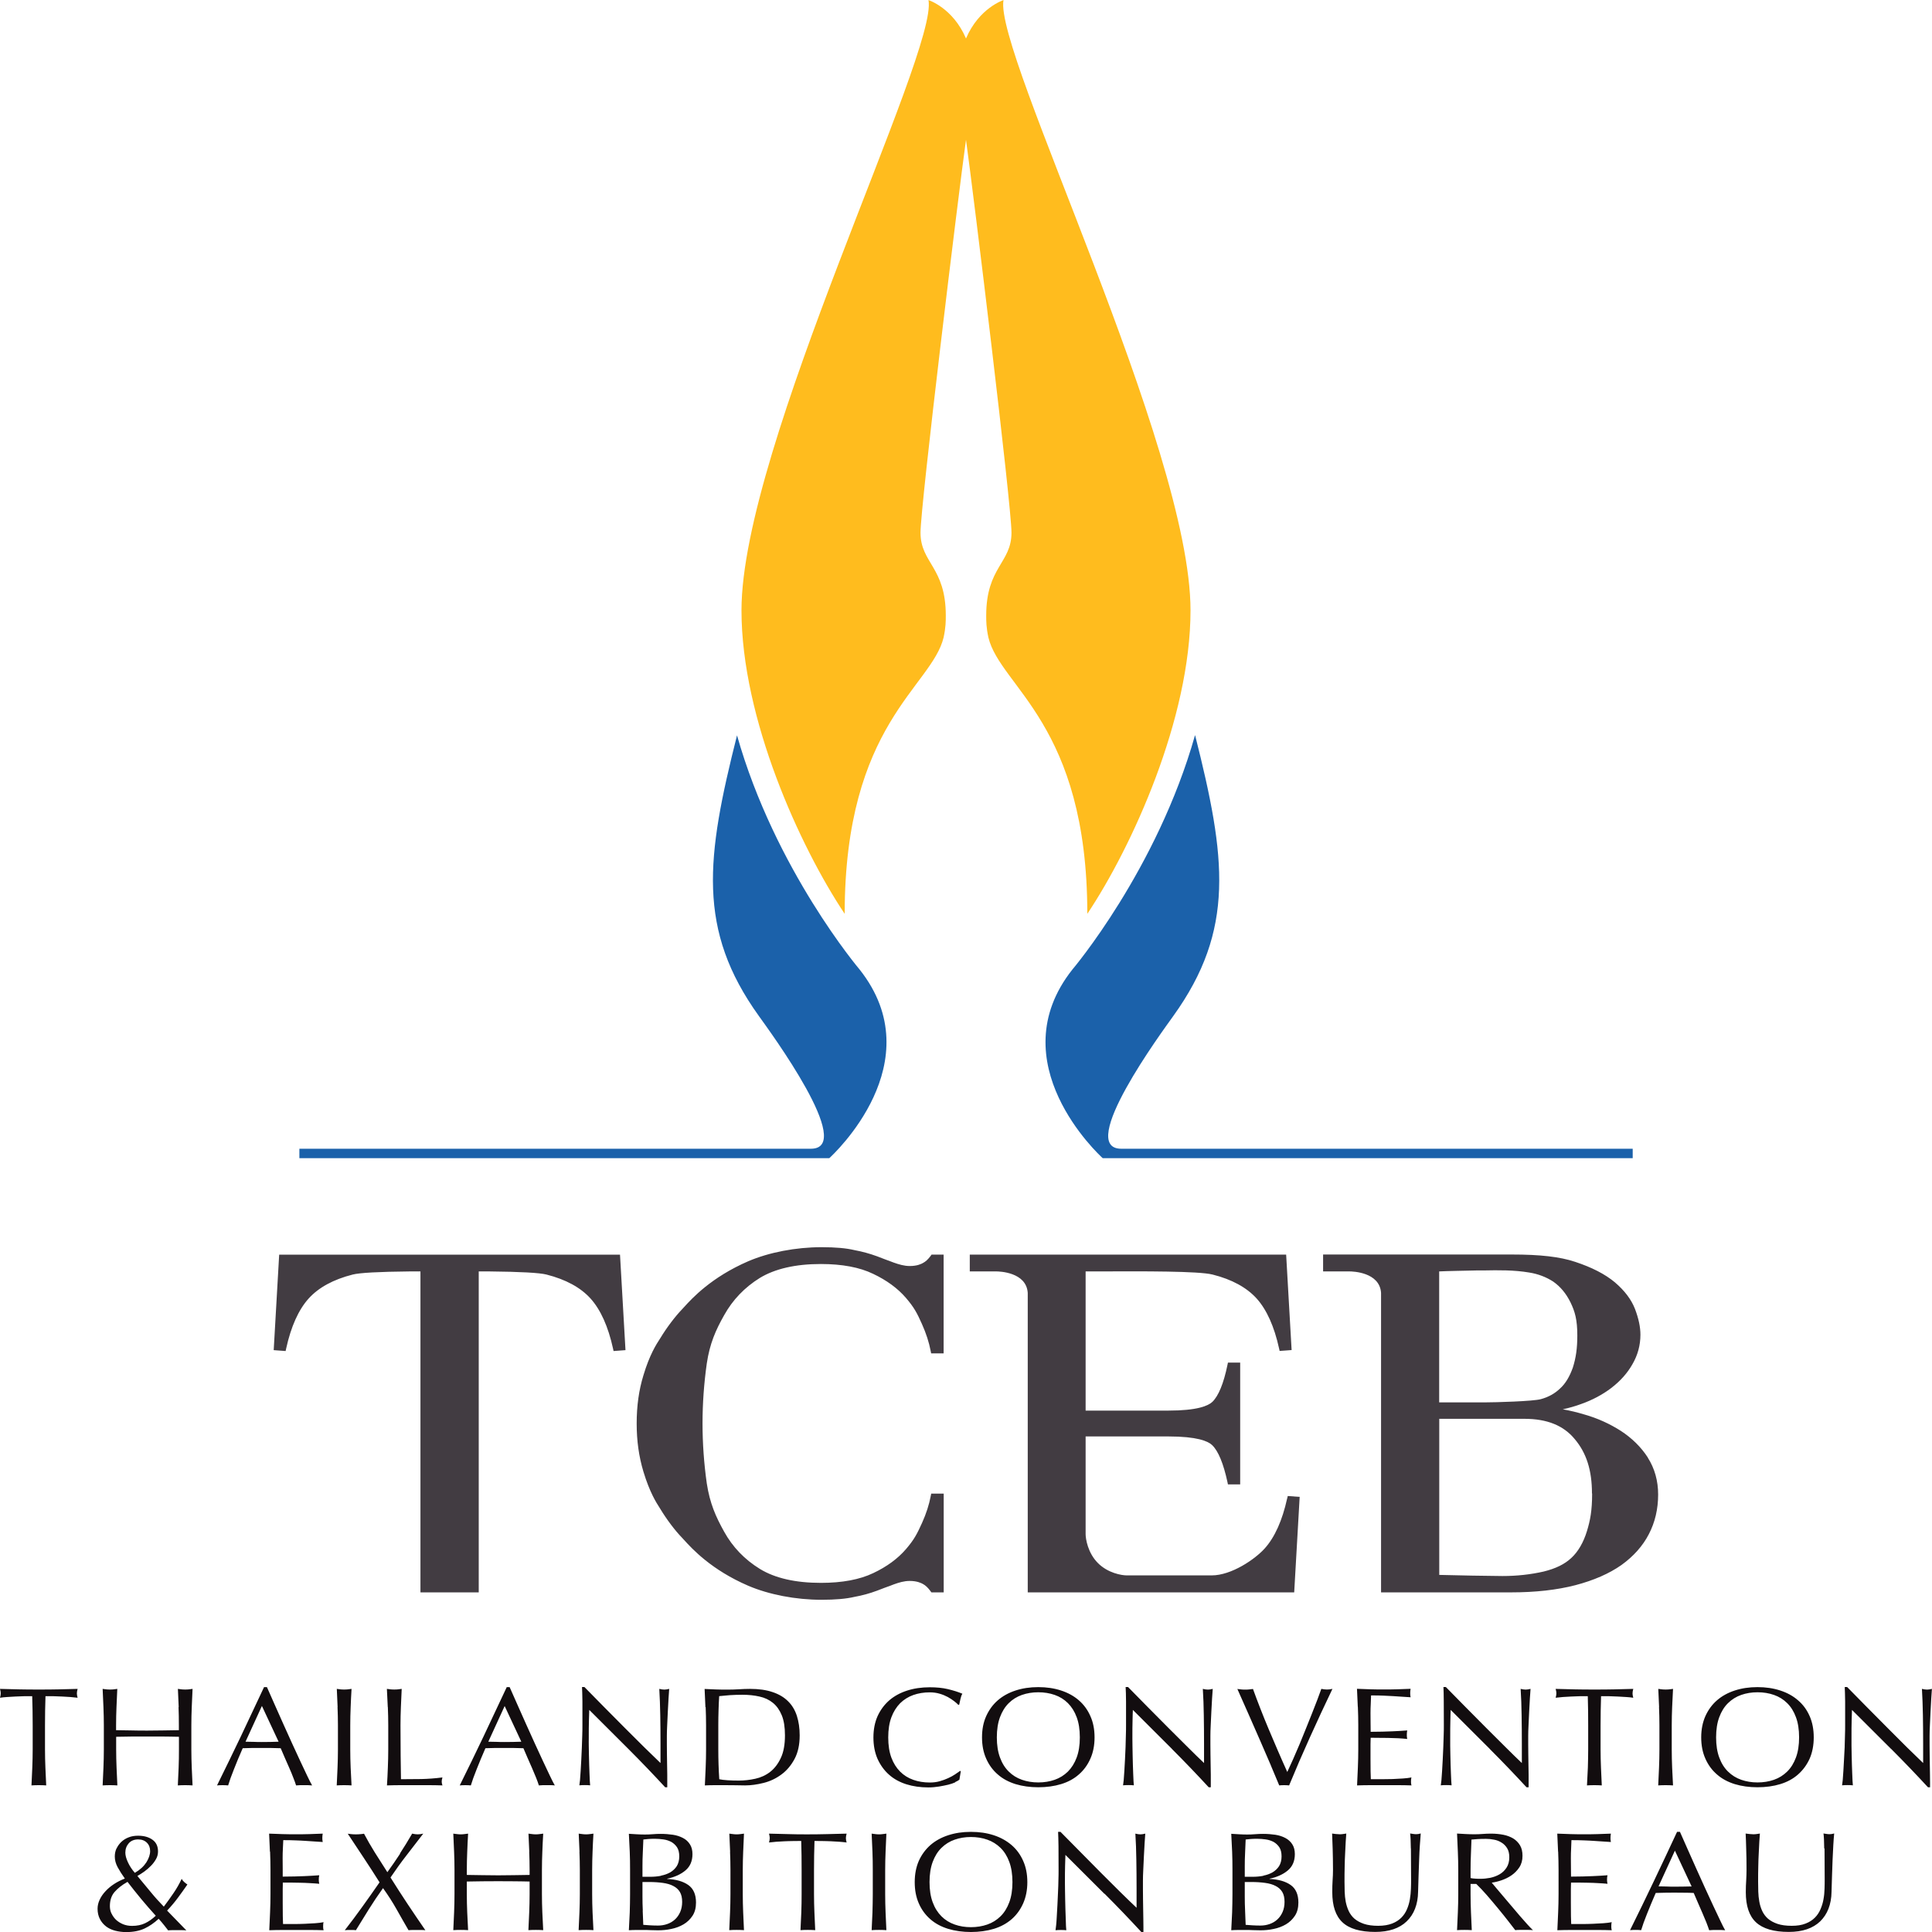 <?xml version="1.0" encoding="UTF-8"?><svg id="b" xmlns="http://www.w3.org/2000/svg" width="240" height="240" viewBox="0 0 240 240"><defs><style>.d{fill:#423c42;}.e{fill:#120d0f;}.f{fill:#1b61aa;}.g{fill:#ffbc1e;}</style></defs><g id="c"><path class="e" d="M3.99,210.71c-.32,0-.66,0-1.02,0-.35.01-.71.02-1.06.04-.35.02-.69.04-1.03.06-.33.02-.62.05-.88.09.06-.21.09-.4.09-.56,0-.13-.03-.31-.09-.54.82.02,1.62.04,2.41.06.78.02,1.59.02,2.41.02s1.62,0,2.41-.02c.78-.02,1.58-.04,2.41-.06-.06.23-.09.42-.09.56s.03.33.09.54c-.26-.03-.56-.06-.89-.09-.33-.02-.67-.04-1.02-.06-.36-.02-.71-.03-1.06-.04-.36,0-.69,0-1.02,0-.04,1.2-.06,2.4-.06,3.61v3c0,.77.02,1.52.05,2.27.03.74.06,1.48.1,2.2-.28-.02-.59-.03-.92-.03s-.63.01-.91.03c.04-.72.07-1.45.1-2.2.03-.74.05-1.5.05-2.27v-3c0-1.21-.02-2.41-.06-3.61M22.18,212.06c.03.74.04,1.49.04,2.26v.61c-.67.01-1.32.02-1.95.03-.63.01-1.28.02-1.95.02s-1.33,0-1.95-.02c-.63-.01-1.28-.02-1.95-.03v-.61c0-.77.02-1.52.05-2.26.03-.74.06-1.49.1-2.26-.16.02-.32.04-.46.06s-.3.02-.45.02-.3,0-.45-.02c-.15-.02-.3-.04-.46-.06.04.77.07,1.52.1,2.26.03.74.05,1.49.05,2.26v3c0,.77-.02,1.52-.05,2.27-.03.74-.06,1.48-.1,2.2.29-.02.59-.03.91-.03s.63.01.92.03c-.04-.72-.07-1.46-.1-2.2-.03-.75-.05-1.5-.05-2.27v-1.57c.67-.01,1.33-.02,1.95-.03.62,0,1.28,0,1.95,0s1.32,0,1.95,0c.63,0,1.28.02,1.95.03v1.57c0,.77-.01,1.52-.04,2.27-.03.74-.06,1.48-.1,2.2.28-.02.59-.03.91-.03s.63.01.92.03c-.04-.72-.07-1.46-.1-2.2-.03-.75-.05-1.5-.05-2.27v-3c0-.77.02-1.52.05-2.26.03-.74.06-1.49.1-2.26-.16.02-.32.04-.46.06-.15.02-.3.02-.45.02s-.3,0-.45-.02c-.15-.02-.31-.04-.46-.06.04.77.07,1.52.1,2.26M38.77,221.79c-.16-.28-.37-.69-.62-1.22-.25-.53-.54-1.14-.86-1.82-.32-.68-.65-1.42-1.02-2.21-.36-.79-.72-1.59-1.08-2.39-.36-.8-.72-1.6-1.06-2.38-.35-.79-.67-1.51-.97-2.19h-.36c-.97,2.08-1.94,4.13-2.89,6.14-.96,2.01-1.95,4.04-2.95,6.07.21-.02.44-.03.69-.03s.48.01.69.03c.16-.54.4-1.21.73-2.03.32-.82.68-1.69,1.08-2.59.38-.01.76-.02,1.14-.03.37,0,.75,0,1.14,0,.41,0,.82,0,1.23,0,.41.01.81.02,1.21.03.16.38.34.79.52,1.21.19.42.37.84.55,1.25.18.41.35.81.49,1.19.15.38.27.7.35.97.18-.02.34-.03.49-.03h.99c.15,0,.32.01.49.03M32.54,211.93l2.07,4.43c-.35.01-.69.02-1.04.03-.35,0-.7.01-1.05.01-.32,0-.66,0-1.01-.02-.35-.01-.68-.02-1.01-.02l2.03-4.43ZM41.93,212.06c.03.74.05,1.49.05,2.26v3c0,.77-.02,1.52-.05,2.27-.03.74-.06,1.48-.1,2.2.28-.02.59-.03.92-.03s.63.01.92.03c-.04-.72-.07-1.46-.11-2.2-.03-.75-.05-1.5-.05-2.27v-3c0-.77.02-1.52.05-2.26.03-.74.06-1.49.11-2.26-.16.02-.32.04-.47.06s-.3.02-.45.02-.3,0-.45-.02c-.15-.02-.31-.04-.46-.06.04.77.07,1.52.1,2.26M48.18,212.06c.03.74.05,1.49.05,2.26v3c0,.77-.02,1.52-.05,2.27-.03.74-.06,1.48-.11,2.2.6-.02,1.17-.03,1.73-.03h3.44c.57,0,1.14.01,1.72.03-.06-.19-.09-.35-.09-.47,0-.14.03-.31.09-.52-.93.12-1.8.18-2.61.2-.81.01-1.65.02-2.54.02-.01-.85-.03-1.81-.04-2.89-.01-1.07-.02-2.35-.02-3.81,0-.77.02-1.52.05-2.26.03-.74.06-1.49.1-2.26-.16.02-.32.04-.47.06-.15.02-.3.02-.45.02s-.29,0-.45-.02c-.15-.02-.31-.04-.47-.06.04.77.07,1.52.11,2.26M68.92,221.79c-.16-.28-.37-.69-.62-1.22-.26-.53-.54-1.14-.86-1.82-.32-.68-.65-1.42-1.02-2.21-.36-.79-.72-1.59-1.08-2.39s-.72-1.6-1.06-2.38c-.35-.79-.67-1.51-.97-2.19h-.36c-.97,2.08-1.94,4.13-2.89,6.14-.96,2.01-1.94,4.04-2.95,6.07.21-.02.44-.03.69-.03s.48.01.69.03c.16-.54.4-1.21.73-2.03.33-.82.68-1.69,1.08-2.59.38-.01.76-.02,1.14-.03.37,0,.75,0,1.14,0,.41,0,.82,0,1.23,0,.41.01.81.02,1.21.03.16.38.34.79.52,1.21.19.42.37.84.55,1.25.18.41.35.81.5,1.19.15.38.27.7.35.97.18-.02.34-.03.49-.03h.99c.16,0,.32.01.49.03M62.69,211.93l2.07,4.43c-.35.01-.69.02-1.04.03-.35,0-.7.01-1.04.01-.33,0-.66,0-1.01-.02-.35-.01-.68-.02-1.01-.02l2.03-4.43ZM78.06,217.26c1.62,1.62,3.14,3.21,4.57,4.76h.26v-.58c0-.28,0-.61,0-.99s-.01-.79-.02-1.22c0-.44-.01-.87-.02-1.3,0-.43-.01-.84-.01-1.24v-1.05c0-.34.01-.78.04-1.34.02-.56.05-1.12.08-1.71.03-.58.06-1.13.09-1.64.03-.51.06-.89.08-1.15-.25.06-.45.09-.6.09-.18,0-.39-.03-.63-.09.06,1.02.1,2.11.12,3.27.02,1.16.03,2.35.03,3.57v2.37c-.57-.54-1.24-1.19-2.01-1.95-.77-.76-1.58-1.57-2.43-2.42-.85-.86-1.71-1.72-2.58-2.6-.86-.88-1.67-1.7-2.43-2.47h-.3c.02.4.04,1,.05,1.8,0,.8,0,1.76,0,2.88,0,.39,0,.82-.02,1.31-.01.49-.03.99-.05,1.5-.02.51-.04,1.02-.07,1.53-.03.51-.06.99-.08,1.42-.03.44-.05.81-.08,1.12-.03.31-.06.53-.08.65.21-.02.44-.03.69-.03.24,0,.45.01.65.03-.01-.09-.02-.27-.04-.53-.01-.26-.02-.57-.04-.91-.01-.35-.02-.73-.04-1.13-.01-.41-.02-.81-.03-1.21,0-.4-.01-.78-.02-1.13s0-.66,0-.91c0-.94,0-1.69.02-2.24.01-.55.03-.98.04-1.31,1.62,1.61,3.24,3.22,4.85,4.84M87.66,212.06c.03.74.05,1.49.05,2.26v3c0,.77-.02,1.52-.05,2.27-.03.75-.06,1.48-.1,2.2.42-.02.84-.03,1.25-.03h1.25c.42,0,.84,0,1.25.01.41.01.83.02,1.25.02.73,0,1.5-.11,2.3-.31.8-.2,1.54-.55,2.2-1.04.67-.49,1.21-1.13,1.64-1.93.43-.8.64-1.78.64-2.94,0-.89-.12-1.7-.35-2.42-.23-.71-.59-1.32-1.09-1.81-.5-.5-1.14-.88-1.92-1.14-.78-.27-1.72-.4-2.81-.4-.47,0-.94.02-1.41.05-.46.03-.94.04-1.41.04s-.94,0-1.41-.02c-.46-.02-.94-.04-1.41-.06.04.77.07,1.52.1,2.26M89.35,221.02c-.08-1.21-.12-2.44-.12-3.7v-3c0-.63.01-1.25.03-1.86.02-.61.04-1.2.08-1.76.38-.04.82-.08,1.3-.12.48-.03,1.01-.05,1.57-.05.77,0,1.48.07,2.13.22.65.14,1.2.4,1.67.78s.83.89,1.1,1.54c.27.65.4,1.48.4,2.5,0,1.15-.17,2.09-.52,2.82-.34.73-.78,1.3-1.32,1.72-.54.42-1.16.7-1.84.85-.68.15-1.37.23-2.05.23-.47,0-.94-.01-1.38-.04-.45-.03-.8-.07-1.06-.13M118.65,221.38c.24-.11.42-.21.53-.3l.17-1.03-.07-.07c-.18.13-.39.27-.64.44-.26.17-.54.33-.86.47-.32.15-.66.27-1.04.38s-.79.16-1.24.16c-.74,0-1.42-.11-2.04-.33-.63-.22-1.18-.56-1.64-1.02-.46-.46-.83-1.04-1.09-1.74-.26-.7-.39-1.54-.39-2.51s.13-1.8.39-2.5c.26-.7.63-1.28,1.09-1.75.47-.46,1.02-.8,1.64-1.02s1.31-.33,2.04-.33c.45,0,.86.06,1.23.17.38.11.71.25,1.01.41.3.17.56.34.78.51.23.17.4.33.53.47l.11-.04c.04-.18.09-.42.15-.69.06-.28.14-.5.24-.66-.52-.22-1.13-.41-1.8-.57s-1.43-.23-2.25-.23c-1.03,0-1.98.14-2.84.42-.86.28-1.6.69-2.21,1.22-.61.54-1.09,1.19-1.44,1.96-.34.77-.51,1.66-.51,2.64s.17,1.87.51,2.65c.35.77.82,1.43,1.42,1.96.6.54,1.32.93,2.16,1.2.83.26,1.74.39,2.73.39.46,0,.9-.04,1.33-.11.42-.07.81-.15,1.15-.23.34-.08.63-.19.88-.3M122.51,213.18c-.35.77-.52,1.65-.52,2.64s.17,1.87.52,2.65c.34.77.82,1.43,1.44,1.96.61.54,1.35.93,2.21,1.2.86.26,1.8.39,2.82.39s1.98-.13,2.83-.39c.86-.26,1.6-.66,2.21-1.2.62-.54,1.09-1.19,1.43-1.96.35-.78.52-1.66.52-2.65s-.17-1.87-.52-2.64c-.34-.78-.82-1.43-1.43-1.96s-1.35-.94-2.21-1.22c-.86-.28-1.8-.42-2.83-.42s-1.96.14-2.82.42c-.86.28-1.6.69-2.21,1.22-.62.54-1.09,1.19-1.44,1.96M133.75,213.32c.26.7.39,1.53.39,2.5s-.13,1.8-.39,2.5c-.26.7-.63,1.29-1.09,1.75-.47.46-1.01.8-1.64,1.02-.63.22-1.31.33-2.04.33s-1.4-.11-2.03-.33c-.63-.22-1.18-.56-1.64-1.02-.47-.46-.83-1.04-1.09-1.75-.26-.7-.39-1.54-.39-2.5s.13-1.8.39-2.5c.26-.7.62-1.29,1.09-1.75.46-.46,1.01-.8,1.64-1.02.63-.22,1.31-.33,2.03-.33s1.41.11,2.04.33c.63.22,1.18.56,1.64,1.02.46.46.83,1.04,1.09,1.75M145.58,217.26c1.62,1.62,3.14,3.21,4.57,4.76h.26v-.58c0-.28,0-.61,0-.99,0-.38-.01-.79-.02-1.22s-.01-.87-.02-1.3c0-.43-.01-.84-.01-1.24v-1.05c0-.34.01-.78.04-1.34.02-.56.05-1.12.08-1.71.03-.58.06-1.13.09-1.64.03-.51.06-.89.08-1.15-.25.06-.44.09-.59.09-.18,0-.39-.03-.64-.09.06,1.02.11,2.11.12,3.27.02,1.16.03,2.35.03,3.57v2.37c-.57-.54-1.24-1.19-2-1.95-.77-.76-1.58-1.57-2.43-2.42-.85-.86-1.71-1.72-2.58-2.6-.86-.88-1.67-1.7-2.43-2.47h-.3c.03.4.04,1,.05,1.8,0,.8,0,1.76,0,2.88,0,.39,0,.82-.02,1.31-.01.49-.03.99-.04,1.5-.02.51-.04,1.02-.07,1.53-.03.51-.06.99-.08,1.42-.03.44-.05.81-.08,1.12-.03.31-.06.53-.08.65.21-.02.44-.03.69-.03s.45.01.65.03c-.01-.09-.03-.27-.04-.53-.01-.26-.03-.57-.04-.91-.01-.35-.02-.73-.04-1.13-.01-.41-.02-.81-.03-1.21,0-.4-.01-.78-.02-1.13,0-.36-.01-.66-.01-.91,0-.94,0-1.69.02-2.24.01-.55.02-.98.04-1.31,1.62,1.61,3.23,3.22,4.85,4.84M157.87,219.31c.41.97.76,1.79,1.04,2.48.16-.02.37-.03.62-.03.21,0,.42.01.61.03.82-1.99,1.68-3.98,2.58-5.97.9-1.99,1.83-4,2.8-6.02-.27.06-.5.08-.69.08s-.42-.03-.69-.08c-.14.38-.31.84-.5,1.36-.2.52-.42,1.09-.66,1.69-.24.61-.49,1.24-.76,1.9-.26.66-.53,1.3-.79,1.94-.27.64-.53,1.25-.79,1.83-.26.59-.51,1.12-.73,1.6-.4-.88-.79-1.77-1.18-2.67-.38-.89-.76-1.78-1.13-2.65-.37-.87-.71-1.73-1.04-2.57-.33-.84-.63-1.65-.91-2.42-.18.02-.34.04-.5.06-.17.02-.32.02-.47.02s-.3,0-.46-.02c-.16-.02-.33-.04-.51-.06.45,1,.92,2.06,1.41,3.18.49,1.12.97,2.21,1.44,3.28.47,1.07.9,2.09,1.32,3.05M168.68,212.04c.03.75.05,1.5.05,2.27v3c0,.77-.02,1.52-.05,2.26-.03.74-.06,1.48-.1,2.22.57-.02,1.14-.03,1.7-.03h3.39c.55,0,1.11.01,1.67.03-.04-.12-.06-.27-.06-.45,0-.08,0-.17.01-.27,0-.1.02-.19.05-.27-.3.06-.65.1-1.06.13-.4.03-.83.05-1.29.07-.45.01-.92.02-1.39.02h-1.31c-.01-.22-.02-.55-.03-.98,0-.43-.01-.98-.01-1.64v-1.73c0-.19,0-.34.01-.46,0-.12.01-.23.01-.34.22,0,.52,0,.91.01.38,0,.78.01,1.21.01.43.01.86.02,1.29.04.43.03.81.05,1.13.09-.04-.17-.05-.35-.05-.52,0-.19.02-.37.05-.54-.27.02-.56.04-.87.06-.3.02-.64.03-1,.05-.36.02-.76.03-1.2.04-.43.01-.93.02-1.47.02,0-.22,0-.55-.01-.98s-.01-.87-.01-1.33c0-.43.01-.81.03-1.15.02-.34.03-.69.04-1.06.61,0,1.13.01,1.57.03.44.02.84.04,1.2.06.37.03.72.05,1.05.07s.69.05,1.09.07c-.04-.17-.05-.35-.05-.52s.02-.35.05-.53c-.56.02-1.11.04-1.66.06-.55.02-1.1.02-1.66.02s-1.12,0-1.67-.02-1.11-.04-1.67-.06c.04.74.07,1.49.1,2.23M185.06,217.26c1.62,1.62,3.14,3.21,4.57,4.76h.26v-.58c0-.28,0-.61,0-.99,0-.38-.01-.79-.02-1.22s-.01-.87-.02-1.3c-.01-.43-.01-.84-.01-1.24v-1.05c0-.34.01-.78.04-1.34.02-.56.05-1.12.08-1.71.03-.58.06-1.13.09-1.64.03-.51.06-.89.08-1.15-.25.06-.45.09-.6.09-.17,0-.39-.03-.63-.09.06,1.02.11,2.11.12,3.27.02,1.16.03,2.35.03,3.57v2.37c-.57-.54-1.24-1.19-2-1.95-.77-.76-1.58-1.57-2.43-2.42-.85-.86-1.71-1.72-2.58-2.6-.86-.88-1.68-1.7-2.43-2.47h-.3c.02.4.04,1,.04,1.8,0,.8.01,1.76.01,2.88,0,.39,0,.82-.02,1.31-.01.49-.03.99-.05,1.5-.02.51-.04,1.02-.07,1.53-.03.51-.06.99-.08,1.42-.03.44-.05.81-.08,1.12-.03.31-.06.53-.08.65.21-.02.44-.03.69-.03.23,0,.45.01.65.03-.01-.09-.03-.27-.04-.53-.01-.26-.03-.57-.04-.91-.01-.35-.03-.73-.04-1.13-.01-.41-.02-.81-.03-1.21,0-.4-.01-.78-.02-1.13,0-.36,0-.66,0-.91,0-.94,0-1.69.02-2.24.01-.55.02-.98.04-1.31,1.62,1.61,3.23,3.22,4.85,4.84M197.24,210.71c.04,1.2.05,2.4.05,3.61v3c0,.77-.02,1.52-.04,2.27-.03.74-.07,1.48-.11,2.2.29-.02.59-.03.92-.03s.63.01.92.03c-.04-.72-.07-1.45-.1-2.2-.03-.74-.05-1.5-.05-2.27v-3c0-1.21.02-2.41.06-3.61.32,0,.66,0,1.02,0,.35.01.71.02,1.06.04.36.02.7.04,1.03.06.33.02.62.05.89.09-.06-.21-.09-.39-.09-.54s.03-.33.09-.56c-.82.02-1.62.04-2.41.06-.79.02-1.59.02-2.41.02s-1.62,0-2.41-.02c-.78-.02-1.59-.04-2.41-.06.06.23.09.42.09.54,0,.16-.03.35-.09.56.26-.03.56-.06.89-.09.33-.02.67-.04,1.03-.06.36-.02.71-.03,1.06-.04.35,0,.69,0,1.02,0M206.09,212.06c.03.74.05,1.49.05,2.26v3c0,.77-.02,1.52-.05,2.27-.03.74-.06,1.48-.1,2.2.28-.02.59-.03.92-.03s.63.01.92.03c-.04-.72-.07-1.46-.11-2.2-.03-.75-.05-1.5-.05-2.27v-3c0-.77.02-1.52.05-2.26.03-.74.07-1.49.11-2.26-.16.02-.32.04-.47.06-.15.02-.3.02-.45.02s-.3,0-.45-.02c-.15-.02-.3-.04-.46-.06.04.77.07,1.52.1,2.26M211.85,213.18c-.34.77-.52,1.65-.52,2.64s.17,1.87.52,2.65c.34.77.82,1.43,1.44,1.96.61.54,1.35.93,2.21,1.2.86.26,1.79.39,2.82.39s1.98-.13,2.83-.39c.86-.26,1.6-.66,2.21-1.2.61-.54,1.09-1.19,1.44-1.96.34-.78.51-1.66.51-2.65s-.17-1.87-.51-2.64c-.34-.78-.82-1.43-1.44-1.96-.62-.54-1.35-.94-2.21-1.22-.86-.28-1.8-.42-2.83-.42s-1.96.14-2.82.42c-.86.28-1.6.69-2.21,1.22-.62.54-1.09,1.19-1.44,1.96M223.1,213.32c.26.7.39,1.53.39,2.5s-.13,1.8-.39,2.5c-.26.7-.62,1.29-1.09,1.75-.47.46-1.01.8-1.64,1.02-.63.22-1.31.33-2.04.33s-1.4-.11-2.03-.33c-.63-.22-1.17-.56-1.64-1.02-.47-.46-.83-1.04-1.09-1.75-.26-.7-.39-1.54-.39-2.5s.13-1.8.39-2.5c.26-.7.62-1.29,1.09-1.75.47-.46,1.01-.8,1.64-1.02.63-.22,1.3-.33,2.03-.33s1.41.11,2.04.33c.63.22,1.18.56,1.64,1.02.47.46.83,1.04,1.09,1.75M234.93,217.26c1.62,1.62,3.14,3.21,4.57,4.76h.26v-.58c0-.28,0-.61-.01-.99s-.01-.79-.02-1.22c0-.44-.01-.87-.02-1.3,0-.43-.01-.84-.01-1.24v-1.05c0-.34.01-.78.04-1.34.02-.56.05-1.12.08-1.71.03-.58.06-1.13.09-1.64.03-.51.06-.89.08-1.15-.25.06-.45.09-.6.09-.18,0-.39-.03-.64-.09.06,1.02.1,2.11.12,3.27.02,1.16.03,2.35.03,3.57v2.37c-.57-.54-1.24-1.19-2.01-1.95-.77-.76-1.58-1.57-2.42-2.42-.85-.86-1.71-1.72-2.58-2.6-.86-.88-1.67-1.7-2.43-2.47h-.3c.02.4.04,1,.05,1.8,0,.8,0,1.76,0,2.88,0,.39,0,.82-.02,1.31-.01.49-.03.99-.04,1.5-.02.51-.05,1.02-.08,1.53-.03.51-.06.99-.08,1.42-.03.44-.05.81-.08,1.12-.03.31-.06.53-.08.65.21-.02.44-.03.69-.03.23,0,.45.01.65.03-.01-.09-.02-.27-.04-.53-.01-.26-.02-.57-.04-.91-.01-.35-.02-.73-.04-1.13-.01-.41-.02-.81-.03-1.21,0-.4-.01-.78-.02-1.13,0-.36,0-.66,0-.91,0-.94,0-1.69.02-2.24.01-.55.03-.98.04-1.31,1.62,1.61,3.23,3.22,4.85,4.84M14.48,229.6c-.15.32-.22.66-.22,1.03,0,.44.12.89.36,1.33s.54.91.89,1.4c-.48.19-.93.41-1.34.68s-.77.57-1.07.9c-.31.33-.55.68-.72,1.05-.17.37-.26.74-.26,1.12,0,.49.1.91.29,1.28.19.37.45.67.77.92.32.24.7.42,1.13.53.43.11.89.17,1.37.17.88,0,1.64-.15,2.27-.44.63-.3,1.21-.7,1.76-1.21.27.3.52.59.72.85.21.26.36.46.46.59.18-.02.35-.03.53-.03h1.13c.2,0,.4.01.6.03l-2.39-2.46c.53-.56.98-1.1,1.36-1.62.39-.52.77-1.06,1.16-1.62-.14-.09-.27-.2-.4-.31-.13-.11-.23-.24-.31-.39-.3.63-.63,1.21-1,1.75-.37.54-.77,1.11-1.22,1.7-.56-.57-1.11-1.18-1.64-1.83-.53-.65-1.08-1.31-1.64-1.98.27-.15.56-.34.86-.55.3-.22.57-.45.83-.72.26-.26.46-.54.63-.84s.24-.62.24-.94c0-.64-.23-1.13-.7-1.46-.46-.33-1.06-.49-1.78-.49-.42,0-.81.06-1.16.2-.35.13-.65.32-.91.56-.25.24-.45.51-.6.83M13.85,237.71c-.14-.3-.2-.6-.2-.92,0-.72.19-1.31.58-1.76.39-.45.92-.87,1.61-1.26.56.73,1.13,1.44,1.7,2.13.57.68,1.17,1.38,1.81,2.08-.44.41-.88.72-1.33.93-.45.22-.99.33-1.62.33-.4,0-.77-.07-1.1-.2-.34-.14-.62-.32-.87-.54-.24-.23-.43-.49-.57-.79M18.25,228.91c.27.27.4.62.4,1.04s-.16.91-.47,1.4c-.32.49-.79.93-1.43,1.3-.35-.4-.63-.82-.85-1.29-.22-.47-.33-.87-.33-1.22,0-.46.15-.85.43-1.17.28-.31.67-.47,1.16-.47.46,0,.82.14,1.09.41M33.55,230.02c.03.75.05,1.5.05,2.27v3c0,.77-.02,1.52-.05,2.26-.03.74-.06,1.48-.1,2.23.57-.02,1.14-.03,1.69-.03h3.39c.55,0,1.11.01,1.67.03-.04-.12-.06-.27-.06-.46,0-.08,0-.17.01-.27,0-.1.02-.19.05-.27-.3.06-.65.1-1.05.13-.41.03-.83.05-1.29.07-.45.02-.92.03-1.39.03h-1.31c-.01-.22-.02-.55-.03-.98,0-.43-.01-.98-.01-1.64v-1.73c0-.19,0-.34.01-.46,0-.12,0-.23,0-.34.23,0,.53,0,.91,0,.38,0,.78.01,1.21.02.42.01.86.02,1.28.05.43.02.81.05,1.13.08-.04-.18-.06-.35-.06-.52,0-.19.02-.37.06-.54-.28.02-.56.04-.87.06-.31.02-.64.03-1,.05-.36.02-.76.03-1.19.04-.44.01-.93.02-1.48.02,0-.22,0-.55,0-.98,0-.43-.01-.87-.01-1.33,0-.43.01-.81.03-1.15.02-.34.03-.69.05-1.07.61,0,1.13.01,1.57.03.43.01.83.04,1.2.06.37.03.72.05,1.04.07.33.02.69.05,1.09.07-.04-.18-.05-.35-.05-.52s.02-.35.05-.52c-.56.02-1.11.04-1.66.06-.55.02-1.1.02-1.66.02s-1.12,0-1.67-.02-1.11-.04-1.67-.06c.04.74.07,1.49.1,2.23M49.71,230.26c-.49.75-1.02,1.52-1.59,2.31-.57-.88-1.09-1.71-1.57-2.47-.47-.76-.92-1.53-1.33-2.31-.17.03-.34.05-.51.06-.16.02-.33.02-.5.02s-.34,0-.5-.02c-.16-.02-.33-.04-.51-.06.68,1.03,1.35,2.03,2,3.02.65.99,1.31,1.99,1.95,3.02-.71,1.03-1.42,2.03-2.13,3.02-.71.99-1.44,1.97-2.19,2.93.13-.02.25-.03.36-.03h.65c.12,0,.24.01.37.03.52-.85,1.06-1.71,1.6-2.59.55-.88,1.14-1.76,1.77-2.64.63.88,1.2,1.76,1.69,2.64.49.88.99,1.74,1.48,2.59.17-.02.35-.03.52-.03h1.05c.17,0,.35.01.52.03-.74-1.07-1.47-2.15-2.19-3.23-.72-1.08-1.43-2.19-2.14-3.32.64-.94,1.29-1.86,1.98-2.74.68-.88,1.38-1.78,2.09-2.71-.27.06-.5.09-.69.09s-.42-.03-.69-.09c-.52.9-1.03,1.72-1.52,2.47M65.74,230.04c.03.74.05,1.49.05,2.26v.61c-.67.01-1.32.02-1.95.03-.63.01-1.28.02-1.95.02s-1.32-.01-1.95-.02c-.62-.01-1.27-.02-1.95-.03v-.61c0-.77.02-1.52.05-2.26.03-.74.06-1.49.11-2.26-.16.02-.32.04-.47.06s-.3.03-.45.03-.3-.01-.45-.03-.31-.04-.47-.06c.04.77.07,1.52.1,2.26.03.74.05,1.49.05,2.26v3c0,.77-.02,1.52-.05,2.27-.03.74-.06,1.48-.1,2.2.29-.02.59-.03.92-.03s.63.01.92.03c-.04-.72-.07-1.46-.11-2.2-.03-.75-.05-1.5-.05-2.27v-1.57c.67-.01,1.33-.02,1.95-.03.63,0,1.28-.01,1.95-.01s1.32,0,1.95.01c.63,0,1.27.02,1.95.03v1.57c0,.77-.02,1.52-.05,2.27-.03.74-.06,1.48-.1,2.2.28-.02.59-.03.92-.03s.63.01.92.03c-.04-.72-.07-1.46-.11-2.2-.03-.75-.05-1.5-.05-2.27v-3c0-.77.02-1.52.05-2.26.03-.74.06-1.49.11-2.26-.16.02-.32.04-.47.06s-.3.03-.45.03-.3-.01-.45-.03c-.15-.02-.3-.04-.46-.06.04.77.07,1.52.1,2.26M71.98,230.04c.03.74.05,1.49.05,2.26v3c0,.77-.02,1.52-.05,2.27-.03.74-.06,1.48-.1,2.2.28-.02.59-.03.92-.03s.63.01.92.03c-.04-.72-.07-1.46-.11-2.2-.03-.75-.05-1.5-.05-2.27v-3c0-.77.02-1.52.05-2.26.03-.74.06-1.49.11-2.26-.16.02-.32.04-.47.06s-.3.03-.45.03-.3-.01-.45-.03c-.15-.02-.3-.04-.46-.06.04.77.07,1.52.1,2.26M78.23,230.02c.03.75.04,1.5.04,2.27v3c0,.77-.02,1.52-.04,2.26-.03.74-.07,1.48-.11,2.23.3-.02.6-.03.9-.03h.91c.3,0,.6,0,.9.02.31.01.61.02.91.02.55,0,1.1-.05,1.65-.17.55-.11,1.06-.3,1.52-.57.46-.27.83-.63,1.12-1.07.29-.44.43-.99.43-1.64,0-1-.32-1.73-.96-2.18-.64-.45-1.51-.7-2.62-.75v-.03c.93-.2,1.69-.54,2.27-1.03.58-.49.87-1.16.87-2.03,0-.49-.11-.9-.32-1.22-.21-.33-.49-.59-.86-.78-.36-.19-.78-.33-1.25-.4-.47-.07-.98-.11-1.51-.11-.32,0-.65.01-.99.04-.34.03-.67.04-.99.04s-.65-.01-.99-.03-.67-.04-.99-.06c.04.74.07,1.49.11,2.23M82.11,233.02c-.43.08-.86.12-1.29.12h-1.01v-1.31c0-.56.01-1.11.04-1.66.02-.55.05-1.1.07-1.66.17-.02.37-.04.6-.06.22-.02.5-.03.82-.03.36,0,.72.03,1.08.08.36.05.68.16.97.31.28.16.52.38.71.66.19.29.28.67.28,1.14s-.11.89-.31,1.21c-.21.32-.48.57-.81.77-.34.19-.72.33-1.15.41M79.85,237.33c-.03-.58-.04-1.17-.04-1.76v-1.78h.84c.62,0,1.19.04,1.69.11.5.07.94.19,1.29.38.36.18.64.43.83.75.19.32.28.73.28,1.23,0,.46-.08.88-.24,1.25-.16.37-.38.68-.65.93-.27.25-.59.44-.96.57-.37.13-.75.19-1.15.19-.34,0-.66-.01-.99-.03-.33-.02-.6-.04-.84-.06-.02-.6-.05-1.18-.07-1.76M90.69,230.04c.03.74.05,1.49.05,2.26v3c0,.77-.02,1.52-.05,2.27-.03.74-.06,1.48-.1,2.2.28-.02.59-.03.91-.03s.63.01.92.03c-.04-.72-.07-1.46-.1-2.2-.03-.75-.05-1.5-.05-2.27v-3c0-.77.02-1.52.05-2.26.03-.74.06-1.49.1-2.26-.16.02-.32.04-.46.06s-.3.03-.45.03-.3-.01-.45-.03c-.15-.02-.31-.04-.46-.06.04.77.07,1.52.1,2.26M99.53,228.69c.04,1.2.05,2.4.05,3.61v3c0,.77-.01,1.52-.04,2.27-.03.74-.06,1.48-.1,2.2.28-.02.59-.03.91-.03s.63.01.92.03c-.04-.72-.07-1.45-.1-2.2-.03-.75-.05-1.5-.05-2.27v-3c0-1.21.02-2.41.06-3.61.32,0,.66,0,1.01.01.36,0,.71.02,1.06.03.36.02.7.04,1.03.06.33.03.62.05.89.09-.06-.21-.09-.39-.09-.54s.03-.33.09-.56c-.82.03-1.62.05-2.41.06-.78.02-1.58.03-2.41.03s-1.62,0-2.41-.03c-.78-.01-1.59-.03-2.41-.06.06.23.09.41.09.54,0,.16-.03.35-.09.56.26-.03.56-.06.89-.09.33-.02.67-.04,1.03-.06.35-.01.71-.03,1.06-.03.36,0,.69-.01,1.02-.01M108.38,230.04c.03.74.04,1.49.04,2.26v3c0,.77-.02,1.52-.04,2.27-.03.74-.06,1.48-.1,2.2.28-.02.59-.03.91-.03s.63.01.92.03c-.04-.72-.07-1.46-.1-2.2-.03-.75-.05-1.5-.05-2.27v-3c0-.77.02-1.52.05-2.26.03-.74.06-1.49.1-2.26-.16.02-.32.04-.47.06s-.3.03-.45.03-.3-.01-.45-.03c-.15-.02-.31-.04-.46-.06.04.77.07,1.52.1,2.26M114.14,231.16c-.34.78-.51,1.66-.51,2.65s.17,1.87.51,2.64c.34.78.82,1.43,1.44,1.97.62.54,1.36.93,2.21,1.19.86.26,1.8.39,2.82.39s1.98-.13,2.84-.39c.86-.26,1.59-.66,2.21-1.19.62-.54,1.09-1.19,1.44-1.97.34-.77.52-1.65.52-2.64s-.17-1.87-.52-2.65c-.34-.77-.82-1.43-1.44-1.96s-1.35-.94-2.21-1.22c-.86-.28-1.8-.42-2.84-.42s-1.96.14-2.82.42c-.86.28-1.6.69-2.21,1.22-.61.54-1.09,1.19-1.44,1.96M125.38,231.3c.26.7.39,1.54.39,2.5s-.13,1.8-.39,2.5c-.26.7-.62,1.29-1.09,1.75s-1.01.8-1.64,1.02-1.31.33-2.04.33-1.4-.11-2.02-.33c-.63-.22-1.18-.56-1.64-1.02s-.83-1.04-1.09-1.75c-.26-.7-.39-1.54-.39-2.5s.13-1.8.39-2.5c.26-.7.62-1.29,1.09-1.75.47-.46,1.01-.8,1.64-1.02.63-.22,1.3-.33,2.02-.33s1.42.11,2.04.33,1.17.56,1.64,1.02c.47.46.83,1.04,1.09,1.75M137.21,235.24c1.62,1.62,3.14,3.21,4.57,4.76h.26v-.58c0-.28,0-.61-.01-.99,0-.38-.01-.79-.02-1.22s-.01-.87-.02-1.3c0-.43-.01-.84-.01-1.24v-1.05c0-.34.01-.79.04-1.34.03-.56.05-1.13.08-1.71.03-.58.06-1.13.09-1.64.03-.51.06-.89.08-1.15-.25.06-.45.09-.6.09-.18,0-.39-.03-.63-.09.06,1.03.11,2.11.12,3.27.02,1.16.03,2.35.03,3.57v2.37c-.57-.54-1.24-1.18-2.01-1.94-.76-.76-1.57-1.57-2.43-2.42-.85-.86-1.71-1.72-2.57-2.6-.86-.88-1.68-1.7-2.44-2.47h-.3c.02.39.04,1,.05,1.8,0,.8.01,1.76.01,2.88,0,.38,0,.82-.02,1.31-.01.49-.02.99-.05,1.5-.02.51-.04,1.03-.07,1.54-.03.51-.06.99-.08,1.42-.02.44-.05.81-.08,1.12-.03.31-.06.53-.08.65.21-.02.44-.03.69-.03s.45.01.65.03c-.01-.09-.02-.27-.04-.53-.01-.26-.02-.57-.03-.91-.01-.35-.03-.73-.04-1.14-.01-.41-.02-.81-.03-1.2,0-.39-.01-.78-.02-1.13,0-.36-.01-.66-.01-.91,0-.94,0-1.69.02-2.23.01-.55.03-.99.04-1.31,1.62,1.61,3.24,3.22,4.85,4.84M153.06,230.02c.03.75.04,1.5.04,2.27v3c0,.77-.02,1.52-.04,2.26-.03.74-.07,1.48-.11,2.23.3-.02.6-.03.9-.03h.91c.3,0,.6,0,.9.02.31.01.61.02.91.02.55,0,1.1-.05,1.65-.17.55-.11,1.06-.3,1.52-.57.46-.27.83-.63,1.12-1.07.29-.44.43-.99.43-1.64,0-1-.32-1.73-.96-2.18-.64-.45-1.51-.7-2.62-.75v-.03c.93-.2,1.69-.54,2.27-1.03.58-.49.87-1.16.87-2.03,0-.49-.11-.9-.32-1.22-.21-.33-.5-.59-.86-.78-.36-.19-.78-.33-1.25-.4-.47-.07-.98-.11-1.51-.11-.33,0-.65.01-.99.04-.34.03-.67.04-.99.04s-.65-.01-.99-.03-.66-.04-.99-.06c.04.74.07,1.49.11,2.23M156.94,233.02c-.43.08-.86.12-1.3.12h-1.01v-1.31c0-.56.01-1.11.04-1.66.02-.55.05-1.1.07-1.66.17-.02.37-.04.6-.06.22-.02.5-.03.82-.03.36,0,.72.03,1.08.08.36.05.68.16.97.31.28.16.52.38.71.66.19.29.28.67.28,1.14s-.11.89-.31,1.21c-.21.32-.48.57-.81.77-.34.19-.72.33-1.15.41M154.67,237.33c-.03-.58-.04-1.17-.04-1.76v-1.78h.84c.62,0,1.19.04,1.69.11.51.07.94.19,1.3.38.36.18.64.43.83.75.19.32.28.73.28,1.23,0,.46-.08.88-.24,1.25-.16.37-.38.68-.65.93-.27.25-.59.44-.96.57-.37.13-.75.19-1.15.19-.34,0-.66-.01-.99-.03-.33-.02-.61-.04-.84-.06-.03-.6-.05-1.18-.07-1.76M175.27,229.63c.01.9.02,2.17.02,3.82,0,.36,0,.76-.02,1.19-.01.43-.06.86-.13,1.29-.07.43-.19.84-.36,1.24-.17.4-.4.75-.7,1.05-.3.3-.68.55-1.15.73s-1.04.28-1.73.28-1.28-.08-1.76-.24c-.47-.16-.86-.37-1.18-.64-.31-.27-.55-.6-.72-.96-.17-.37-.29-.75-.37-1.16-.07-.4-.12-.81-.13-1.24-.01-.42-.02-.83-.02-1.23,0-.65,0-1.28.02-1.89.01-.6.03-1.17.06-1.69.02-.52.05-1,.07-1.41.02-.41.05-.75.07-1-.14.02-.27.04-.4.06-.13.02-.26.03-.4.03-.15,0-.31-.01-.48-.03-.17-.02-.34-.04-.48-.06.02.52.05,1.16.07,1.92.02.76.04,1.62.04,2.6,0,.44-.02.88-.05,1.3-.03.43-.04.91-.04,1.46,0,1.71.42,2.96,1.27,3.75.84.79,2.2,1.19,4.07,1.19.84,0,1.59-.11,2.25-.33.65-.22,1.21-.55,1.65-.98.45-.43.8-.95,1.04-1.57.24-.62.37-1.32.38-2.1.01-.64.03-1.3.06-1.98.02-.68.05-1.34.07-1.99.02-.65.05-1.25.09-1.82.04-.57.07-1.05.11-1.46-.21.06-.4.09-.56.09-.13,0-.25-.01-.37-.03-.13-.02-.25-.04-.39-.06.05.34.08.95.09,1.85M181.1,230.04c.03.74.05,1.49.05,2.26v3c0,.77-.02,1.52-.05,2.27-.03.74-.06,1.48-.1,2.2.29-.02.59-.03.92-.03s.63.01.91.03c-.04-.72-.07-1.46-.1-2.2-.03-.74-.05-1.5-.05-2.27v-1.27h.71c.4.38.83.85,1.32,1.4.48.56.95,1.11,1.41,1.67.46.56.88,1.08,1.26,1.57.38.49.66.86.85,1.1.17-.02.35-.03.54-.03h1.1c.19,0,.37.01.56.03-.18-.16-.4-.4-.69-.71-.28-.32-.59-.66-.92-1.04-.32-.38-.65-.78-1.01-1.19-.35-.41-.68-.81-1.01-1.19-.32-.38-.62-.72-.88-1.04-.26-.32-.46-.56-.61-.73.36-.05.76-.14,1.2-.29.44-.15.86-.35,1.24-.61.38-.26.71-.59.98-.99.27-.41.4-.88.4-1.44,0-.53-.1-.96-.31-1.31-.21-.35-.49-.63-.84-.85-.36-.21-.77-.37-1.24-.46-.47-.09-.97-.14-1.49-.14-.36,0-.72.01-1.06.04-.35.03-.7.04-1.06.04s-.72-.01-1.07-.03c-.35-.02-.7-.04-1.06-.06.04.77.07,1.52.1,2.26M183.25,233.37c-.2-.01-.4-.03-.57-.07v-1c0-.63.01-1.25.04-1.88.03-.63.05-1.26.07-1.9.2-.02.44-.04.73-.06.28-.02.65-.03,1.08-.03.32,0,.65.03.99.1.34.06.65.18.93.36.29.17.52.41.7.7s.27.67.27,1.13c0,.52-.12.95-.35,1.3-.23.35-.52.62-.87.82-.35.2-.73.34-1.15.43-.41.08-.82.12-1.2.12-.25,0-.48,0-.68-.02M193.56,230.02c.03.75.05,1.5.05,2.27v3c0,.77-.02,1.52-.05,2.26-.03.74-.06,1.48-.1,2.23.57-.02,1.14-.03,1.7-.03h3.39c.55,0,1.11.01,1.67.03-.04-.12-.06-.27-.06-.46,0-.08,0-.17.01-.27,0-.1.02-.19.05-.27-.3.06-.65.1-1.05.13-.41.03-.83.05-1.29.07-.45.02-.92.03-1.39.03h-1.31c-.01-.22-.02-.55-.03-.98,0-.43-.01-.98-.01-1.64v-1.73c0-.19,0-.34.01-.46,0-.12.01-.23.01-.34.22,0,.53,0,.91,0,.38,0,.78.01,1.21.02.43.01.86.02,1.28.05.43.02.81.05,1.13.08-.04-.18-.06-.35-.06-.52,0-.19.02-.37.06-.54-.28.02-.56.04-.87.06-.3.02-.64.03-1,.05-.36.02-.76.03-1.19.04-.44.01-.93.02-1.47.02,0-.22,0-.55-.01-.98s-.01-.87-.01-1.33c0-.43.01-.81.03-1.15.02-.34.03-.69.04-1.07.61,0,1.13.01,1.57.03.43.01.83.04,1.2.06.37.03.72.05,1.04.07.33.02.69.05,1.09.07-.04-.18-.05-.35-.05-.52s.02-.35.05-.52c-.56.02-1.11.04-1.66.06-.55.02-1.1.02-1.66.02s-1.12,0-1.67-.02c-.56-.02-1.11-.04-1.67-.06.04.74.07,1.49.1,2.23M214.3,239.77c-.16-.28-.37-.68-.62-1.22-.26-.53-.54-1.14-.86-1.82-.32-.68-.66-1.42-1.02-2.21-.36-.79-.72-1.59-1.08-2.39-.36-.81-.72-1.6-1.06-2.38-.35-.79-.67-1.52-.97-2.19h-.36c-.97,2.08-1.93,4.13-2.89,6.14s-1.94,4.04-2.95,6.07c.21-.02.44-.03.69-.03s.48.01.69.03c.16-.54.4-1.21.73-2.03.33-.82.68-1.68,1.08-2.59.39-.01.77-.02,1.14-.03.37,0,.76-.01,1.14-.01.41,0,.82,0,1.23.01.41,0,.81.01,1.21.03.16.38.34.79.52,1.21.19.43.37.84.55,1.26.18.41.35.81.5,1.19.15.38.26.7.35.97.18-.02.34-.03.5-.03h.99c.15,0,.32.01.49.03M208.07,229.91l2.07,4.43c-.35.01-.7.02-1.05.02-.35,0-.69.01-1.05.01-.32,0-.65,0-1-.02-.35-.01-.68-.02-1.01-.02l2.03-4.43ZM226.65,229.63c.01.9.02,2.17.02,3.82,0,.36,0,.76-.02,1.19-.01.43-.05.86-.13,1.29-.07.43-.2.84-.37,1.24-.17.4-.4.75-.7,1.05-.3.3-.68.55-1.15.73-.47.19-1.04.28-1.73.28s-1.28-.08-1.76-.24c-.47-.16-.86-.37-1.18-.64-.31-.27-.55-.6-.72-.96-.17-.37-.29-.75-.36-1.16-.07-.4-.12-.81-.13-1.24-.01-.42-.02-.83-.02-1.23,0-.65,0-1.28.02-1.89.01-.6.03-1.17.06-1.69.02-.52.05-1,.07-1.41.02-.41.05-.75.07-1-.14.02-.27.04-.4.06s-.26.03-.4.03c-.15,0-.31-.01-.48-.03-.18-.02-.34-.04-.49-.06.03.52.05,1.16.07,1.92.03.76.04,1.62.04,2.6,0,.44-.02.88-.04,1.3-.03.43-.05.91-.05,1.46,0,1.71.42,2.96,1.27,3.75.85.79,2.2,1.19,4.07,1.19.85,0,1.6-.11,2.25-.33.65-.22,1.2-.55,1.65-.98.44-.43.79-.95,1.03-1.57.24-.62.37-1.32.38-2.1.01-.64.03-1.3.06-1.98.02-.68.05-1.34.07-1.99.03-.65.06-1.25.09-1.82.03-.57.07-1.05.11-1.46-.21.06-.4.09-.56.09-.13,0-.25-.01-.38-.03-.12-.02-.25-.04-.39-.06.05.34.08.95.09,1.85"/><path class="d" d="M115.69,155.85h1.53v12.27h-1.55l-.06-.3c-.2-1.06-.56-2.18-1.08-3.34-.62-1.39-.98-2.07-1.99-3.25-1.03-1.2-2.41-2.2-4.08-2.99-1.67-.81-3.85-1.22-6.49-1.22-3.15,0-5.7.59-7.58,1.73-1.89,1.17-3.38,2.73-4.43,4.62-1.06,1.87-1.79,3.53-2.16,6-.35,2.48-.53,4.98-.53,7.45s.18,4.99.53,7.46c.38,2.47,1.11,4.12,2.16,6,1.05,1.9,2.54,3.45,4.44,4.62,1.88,1.15,4.43,1.73,7.58,1.73,2.64,0,4.82-.41,6.49-1.21,1.68-.79,3.05-1.79,4.08-2.99,1.01-1.18,1.36-1.86,1.99-3.25.52-1.15.88-2.28,1.08-3.34l.06-.3h1.55v12.27h-1.53l-.11-.15c-.33-.45-.62-.72-.94-.89-.21-.12-.74-.38-1.64-.38-.71,0-1.35.2-1.99.43l-.36.14c-.53.19-1.1.4-1.71.64-.94.35-1.86.6-2.81.77-1.02.24-2.36.36-4.09.36-3.21,0-6.53-.64-9.12-1.75-4.58-1.98-6.95-4.58-7.96-5.69l-.22-.24c-.9-.92-1.94-2.31-2.72-3.6l-.08-.13c-.41-.63-1.25-1.95-2.02-4.5-.56-1.86-.84-3.82-.84-5.99s.27-4.14.84-5.99c.76-2.54,1.61-3.86,2.02-4.49l.09-.14c.78-1.29,1.82-2.67,2.72-3.6l.22-.24c1.01-1.11,3.38-3.7,7.96-5.69,2.59-1.11,5.92-1.75,9.12-1.75,1.73,0,3.07.12,4.11.37.93.17,1.84.42,2.78.76.62.24,1.19.46,1.72.65l.37.14c.63.22,1.27.42,1.98.42.91,0,1.43-.26,1.62-.37.34-.17.64-.45.97-.89l.11-.16ZM204.7,181.08c.85,1.34,1.28,2.88,1.28,4.58,0,1.8-.39,3.45-1.15,4.91-.75,1.46-1.9,2.76-3.42,3.85-1.51,1.06-3.43,1.9-5.72,2.5-2.28.59-4.96.89-7.96.89h-16.17v-37.21c-.18-2.58-3.54-2.66-3.92-2.66h-3.28v-2.1h23.42c3.57,0,6,.28,7.89.91,2.09.69,3.7,1.52,4.92,2.53,1.24,1.06,2.05,2.14,2.51,3.31.46,1.21.68,2.26.68,3.21,0,1.32-.34,2.55-1,3.68-.63,1.11-1.5,2.08-2.62,2.94-1.09.83-2.35,1.5-3.74,1.99-.73.27-1.5.49-2.29.66.92.16,1.82.38,2.71.65,1.62.46,3.13,1.15,4.51,2.03,1.38.9,2.51,2.01,3.35,3.31M184.39,174.21c1.39,0,6.1-.14,7.01-.4.94-.25,1.75-.7,2.4-1.33.66-.59,1.18-1.46,1.58-2.58.39-1.22.56-2.41.56-4,0-1.96-.29-2.96-.84-4.1-.55-1.12-1.26-1.97-2.16-2.6-.88-.57-1.89-.95-2.96-1.12-1.89-.32-3.81-.3-5.72-.26h-.87c-1.26.03-3.68.07-4.61.12v16.27h5.61ZM197.76,185.52c0-2.87-.68-5.02-2.14-6.75-1.4-1.7-3.45-2.52-6.26-2.52h-10.57v19.39c1.46.05,6.8.14,7.85.14,1.79,0,3.51-.19,5.13-.56,1.49-.37,2.58-.9,3.42-1.68.84-.77,1.51-1.92,1.94-3.32.41-1.34.65-2.54.65-4.7M59.47,197.81v-39.87h1.29c3.93.04,6.26.17,7.13.39,2.4.61,4.24,1.61,5.48,2.99,1.24,1.38,2.18,3.46,2.78,6.19l.07.32,1.48-.11-.68-11.86h-42.34l-.68,11.86,1.48.11.07-.32c.6-2.73,1.54-4.81,2.78-6.19,1.24-1.38,3.08-2.38,5.48-2.99.86-.22,3.2-.35,7.13-.39h1.29v39.87h7.22ZM159.89,186.16c-.6,2.73-1.54,4.81-2.78,6.19-1.21,1.35-4.14,3.35-6.58,3.35h-10.57c-.61,0-2.33-.28-3.57-1.53-1.26-1.26-1.53-3.01-1.53-3.6v-12.13h10.28c3.55,0,4.92.58,5.43,1.07.76.72,1.41,2.28,1.91,4.6l.06.29h1.52v-15.13h-1.52l-.06.29c-.48,2.32-1.12,3.86-1.88,4.59-.52.49-1.88,1.08-5.46,1.08h-10.28v-17.29c.6,0,1.23,0,1.91,0,5.12-.02,12.14-.05,13.86.39,2.4.6,4.24,1.61,5.48,2.98,1.24,1.38,2.18,3.46,2.78,6.19l.07.32,1.49-.11-.68-11.86h-39.3v2.09h3.28c.38,0,3.74.08,3.92,2.66v37.21h33.1l.68-11.86-1.48-.11-.07.31Z"/><path class="f" d="M91.55,91.33c4.73,16.73,15.23,29.1,15.23,29.1,9.14,11.54-3.31,23.03-3.76,23.44H37.19v-1.17h63.54c5.64,0-5.12-14.61-6.44-16.46-7.74-10.75-6.57-19.71-2.73-34.91M148.45,91.33c-4.73,16.73-15.23,29.1-15.23,29.1-9.14,11.54,3.31,23.03,3.76,23.44h65.84v-1.17h-63.53c-5.65,0,5.12-14.61,6.44-16.46,7.74-10.75,6.57-19.71,2.73-34.91"/><path class="g" d="M120,17.36c.94,6.77,5.65,45.41,5.65,48.81,0,3.78-3.14,4.26-3.14,10.3,0,.69,0,1.46.27,2.71,1.48,6.17,12.29,10.75,12.29,34.34,5.56-8.33,12.82-24.27,12.82-37.7,0-20.34-24.46-69.36-23.23-75.81,0,0-3.04.97-4.66,4.77-1.62-3.8-4.66-4.77-4.66-4.77,1.23,6.45-23.23,55.47-23.23,75.81,0,13.44,7.26,29.37,12.82,37.7,0-23.6,10.81-28.18,12.29-34.34.27-1.25.27-2.02.27-2.71,0-6.04-3.14-6.52-3.14-10.3,0-3.4,4.71-42.04,5.65-48.81"/></g></svg>